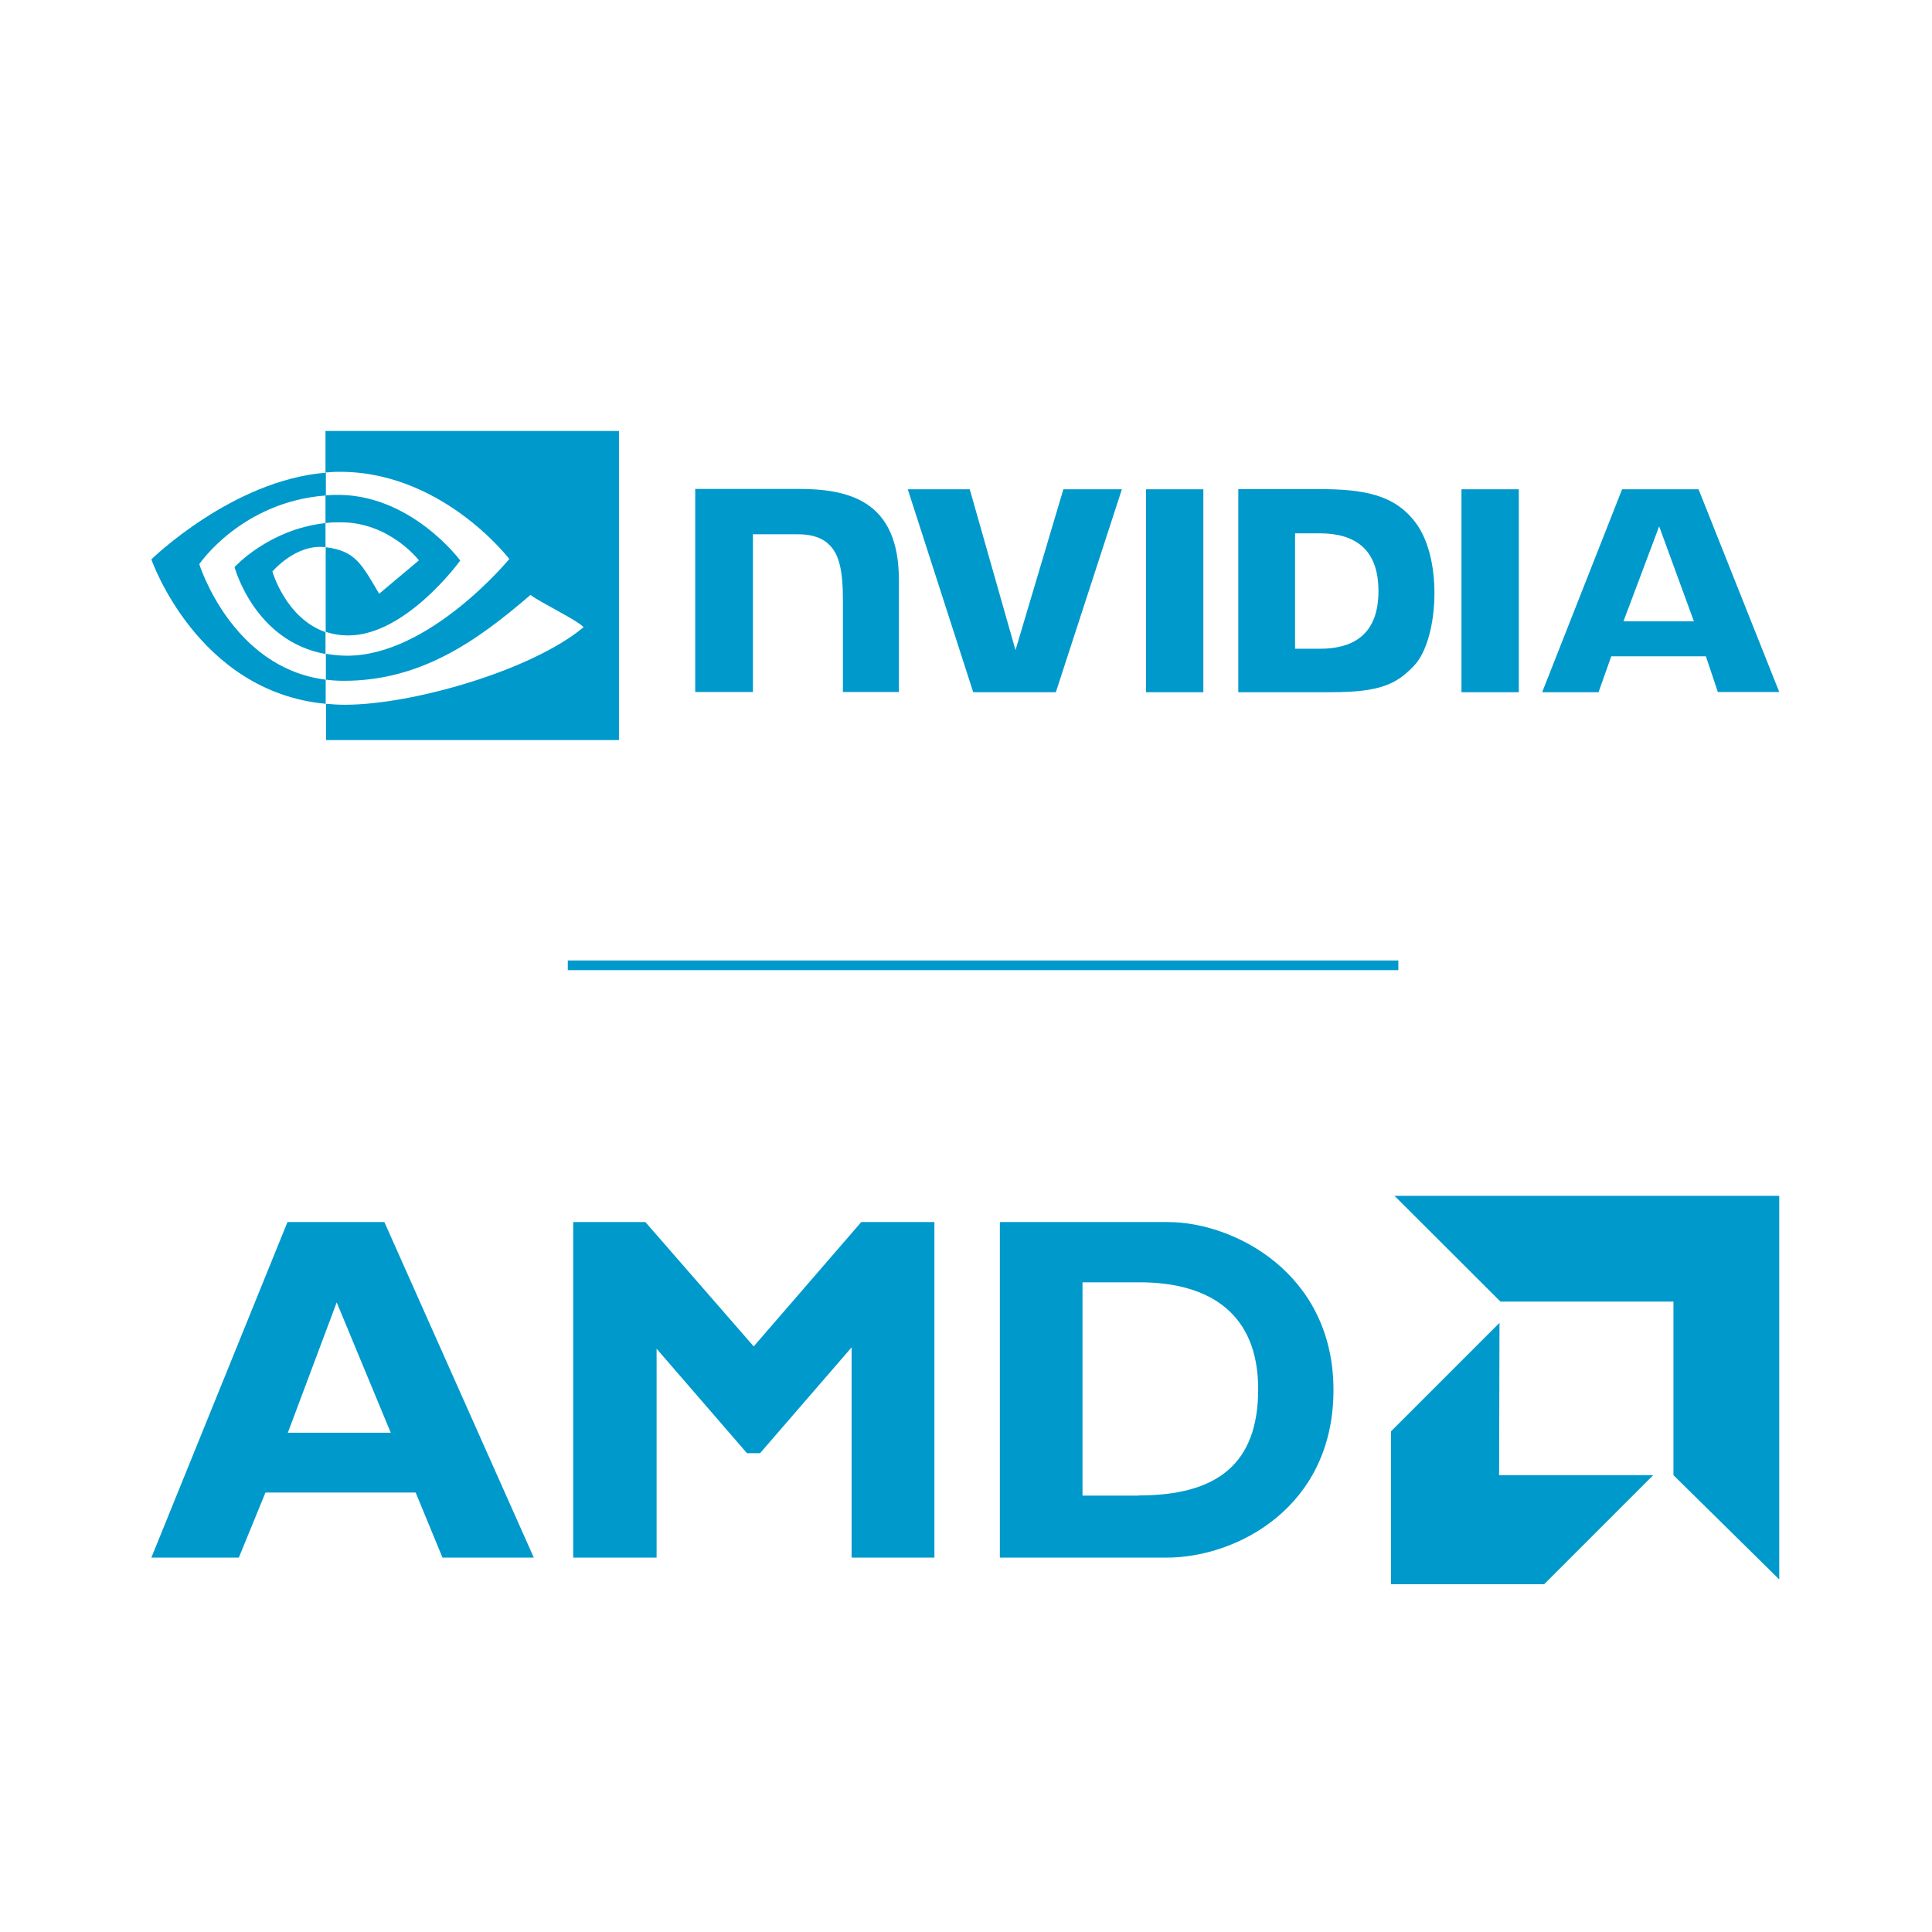 <?xml version="1.0" encoding="UTF-8" standalone="no"?>
<!DOCTYPE svg PUBLIC "-//W3C//DTD SVG 1.1//EN" "http://www.w3.org/Graphics/SVG/1.1/DTD/svg11.dtd">
<svg width="100%" height="100%" viewBox="0 0 417 417" version="1.1" xmlns="http://www.w3.org/2000/svg" xmlns:xlink="http://www.w3.org/1999/xlink" xml:space="preserve" xmlns:serif="http://www.serif.com/" style="fill-rule:evenodd;clip-rule:evenodd;stroke-miterlimit:10;">
    <g transform="matrix(4.167,0,0,4.167,0,0)">
        <g transform="matrix(1,0,0,1,-2.13718e-14,-48.676)">
            <g transform="matrix(1,0,0,1,0,29)">
                <path d="M59.36,45.02L59.36,55.53L62.33,55.53L62.33,45.02L59.36,45.02ZM36.01,45L36.01,55.52L39,55.52L39,47.35L41.33,47.35C42.1,47.35 42.63,47.55 43,47.94C43.47,48.44 43.66,49.25 43.66,50.72L43.66,55.52L46.56,55.52L46.56,49.71C46.56,45.56 43.91,45 41.33,45L36,45L36.01,45ZM64.14,45.01L64.14,55.53L68.95,55.53C71.52,55.53 72.35,55.1 73.25,54.15C73.89,53.48 74.3,52 74.3,50.39C74.3,48.91 73.95,47.59 73.34,46.77C72.25,45.3 70.67,45.01 68.3,45.01L64.14,45.01ZM67.08,47.3L68.35,47.3C70.2,47.3 71.4,48.13 71.4,50.29C71.4,52.45 70.21,53.28 68.35,53.28L67.08,53.28L67.08,47.3ZM55.08,45.02L52.6,53.35L50.23,45.02L47.02,45.02L50.41,55.53L54.69,55.53L58.11,45.02L55.08,45.02ZM75.7,55.53L78.67,55.53L78.67,45.02L75.7,45.02L75.7,55.53ZM84.02,45.02L79.88,55.53L82.8,55.53L83.46,53.67L88.36,53.67L88.98,55.52L92.16,55.52L87.98,45.02L84.01,45.02L84.02,45.02ZM85.94,46.94L87.74,51.86L84.09,51.86L85.94,46.94Z" style="fill:rgb(0,153,204);fill-rule:nonzero;"/>
            </g>
            <g transform="matrix(1,0,0,1,0,29)">
                <path d="M16.86,46.77L16.86,45.33C17,45.33 17.15,45.31 17.29,45.31C21.25,45.19 23.84,48.71 23.84,48.71C23.84,48.71 21.04,52.59 18.04,52.59C17.64,52.59 17.25,52.53 16.87,52.4L16.87,48.02C18.41,48.21 18.72,48.88 19.64,50.43L21.7,48.7C21.7,48.7 20.19,46.73 17.66,46.73C17.39,46.73 17.13,46.73 16.86,46.77M16.86,41.99L16.86,44.15L17.29,44.12C22.79,43.93 26.38,48.63 26.38,48.63C26.38,48.63 22.26,53.64 17.98,53.64C17.61,53.64 17.24,53.6 16.88,53.54L16.88,54.88C17.18,54.92 17.49,54.94 17.8,54.94C21.79,54.94 24.68,52.9 27.48,50.49C27.94,50.86 29.84,51.76 30.23,52.16C27.57,54.39 21.38,56.18 17.87,56.18C17.53,56.18 17.21,56.16 16.89,56.13L16.89,58.01L32.06,58.01L32.06,42L16.88,42L16.86,41.99ZM16.86,52.41L16.86,53.55C13.17,52.89 12.15,49.05 12.15,49.05C12.15,49.05 13.92,47.09 16.86,46.77L16.86,48.02C15.32,47.83 14.11,49.28 14.11,49.28C14.11,49.28 14.8,51.71 16.87,52.42M10.32,48.9C10.32,48.9 12.5,45.67 16.88,45.34L16.88,44.16C12.03,44.55 7.84,48.65 7.84,48.65C7.84,48.65 10.21,55.51 16.87,56.13L16.87,54.88C11.99,54.27 10.32,48.89 10.32,48.89L10.32,48.9Z" style="fill:rgb(0,153,204);fill-rule:nonzero;"/>
            </g>
        </g>
        <g transform="matrix(1,0,0,1,-4.44089e-15,22)">
            <path d="M19.91,41.3L14.89,41.3L7.84,58.68L12.37,58.68L13.75,55.31L21.53,55.31L22.92,58.68L27.65,58.68L19.91,41.3ZM14.91,52.21L17.44,45.46L20.24,52.21L14.91,52.21Z" style="fill:rgb(0,153,204);fill-rule:nonzero;"/>
            <path d="M29.69,58.68L34.01,58.68L34.01,47.86L38.69,53.27L39.37,53.27L44.11,47.79L44.11,58.68L48.4,58.68L48.4,41.3L44.61,41.3L39.04,47.74L33.43,41.3L29.69,41.3L29.69,58.68Z" style="fill:rgb(0,153,204);fill-rule:nonzero;"/>
            <path d="M72.23,39.94L92.16,39.94L92.16,59.81L86.68,54.41L86.68,45.42L77.72,45.42L72.23,39.94Z" style="fill:rgb(0,153,204);fill-rule:nonzero;"/>
            <path d="M77.67,46.52L72.05,52.14L72.05,60.06L79.98,60.06L85.63,54.41L77.65,54.41L77.67,46.52Z" style="fill:rgb(0,153,204);fill-rule:nonzero;"/>
            <path d="M60.52,41.3L51.79,41.3L51.79,58.68L60.43,58.68C64.04,58.68 69.07,56.09 69.07,50C69.07,43.91 63.87,41.3 60.51,41.3L60.52,41.3ZM58.97,55.47L56.07,55.47L56.07,44.42L59.02,44.42C62.71,44.42 65.17,46.08 65.17,49.95C65.17,53.82 63.06,55.46 58.97,55.46L58.97,55.47Z" style="fill:rgb(0,153,204);fill-rule:nonzero;"/>
        </g>
        <path d="M29.41,50L72.43,50" style="fill:none;fill-rule:nonzero;stroke:rgb(0,153,204);stroke-width:0.5px;"/>
    </g>
</svg>

